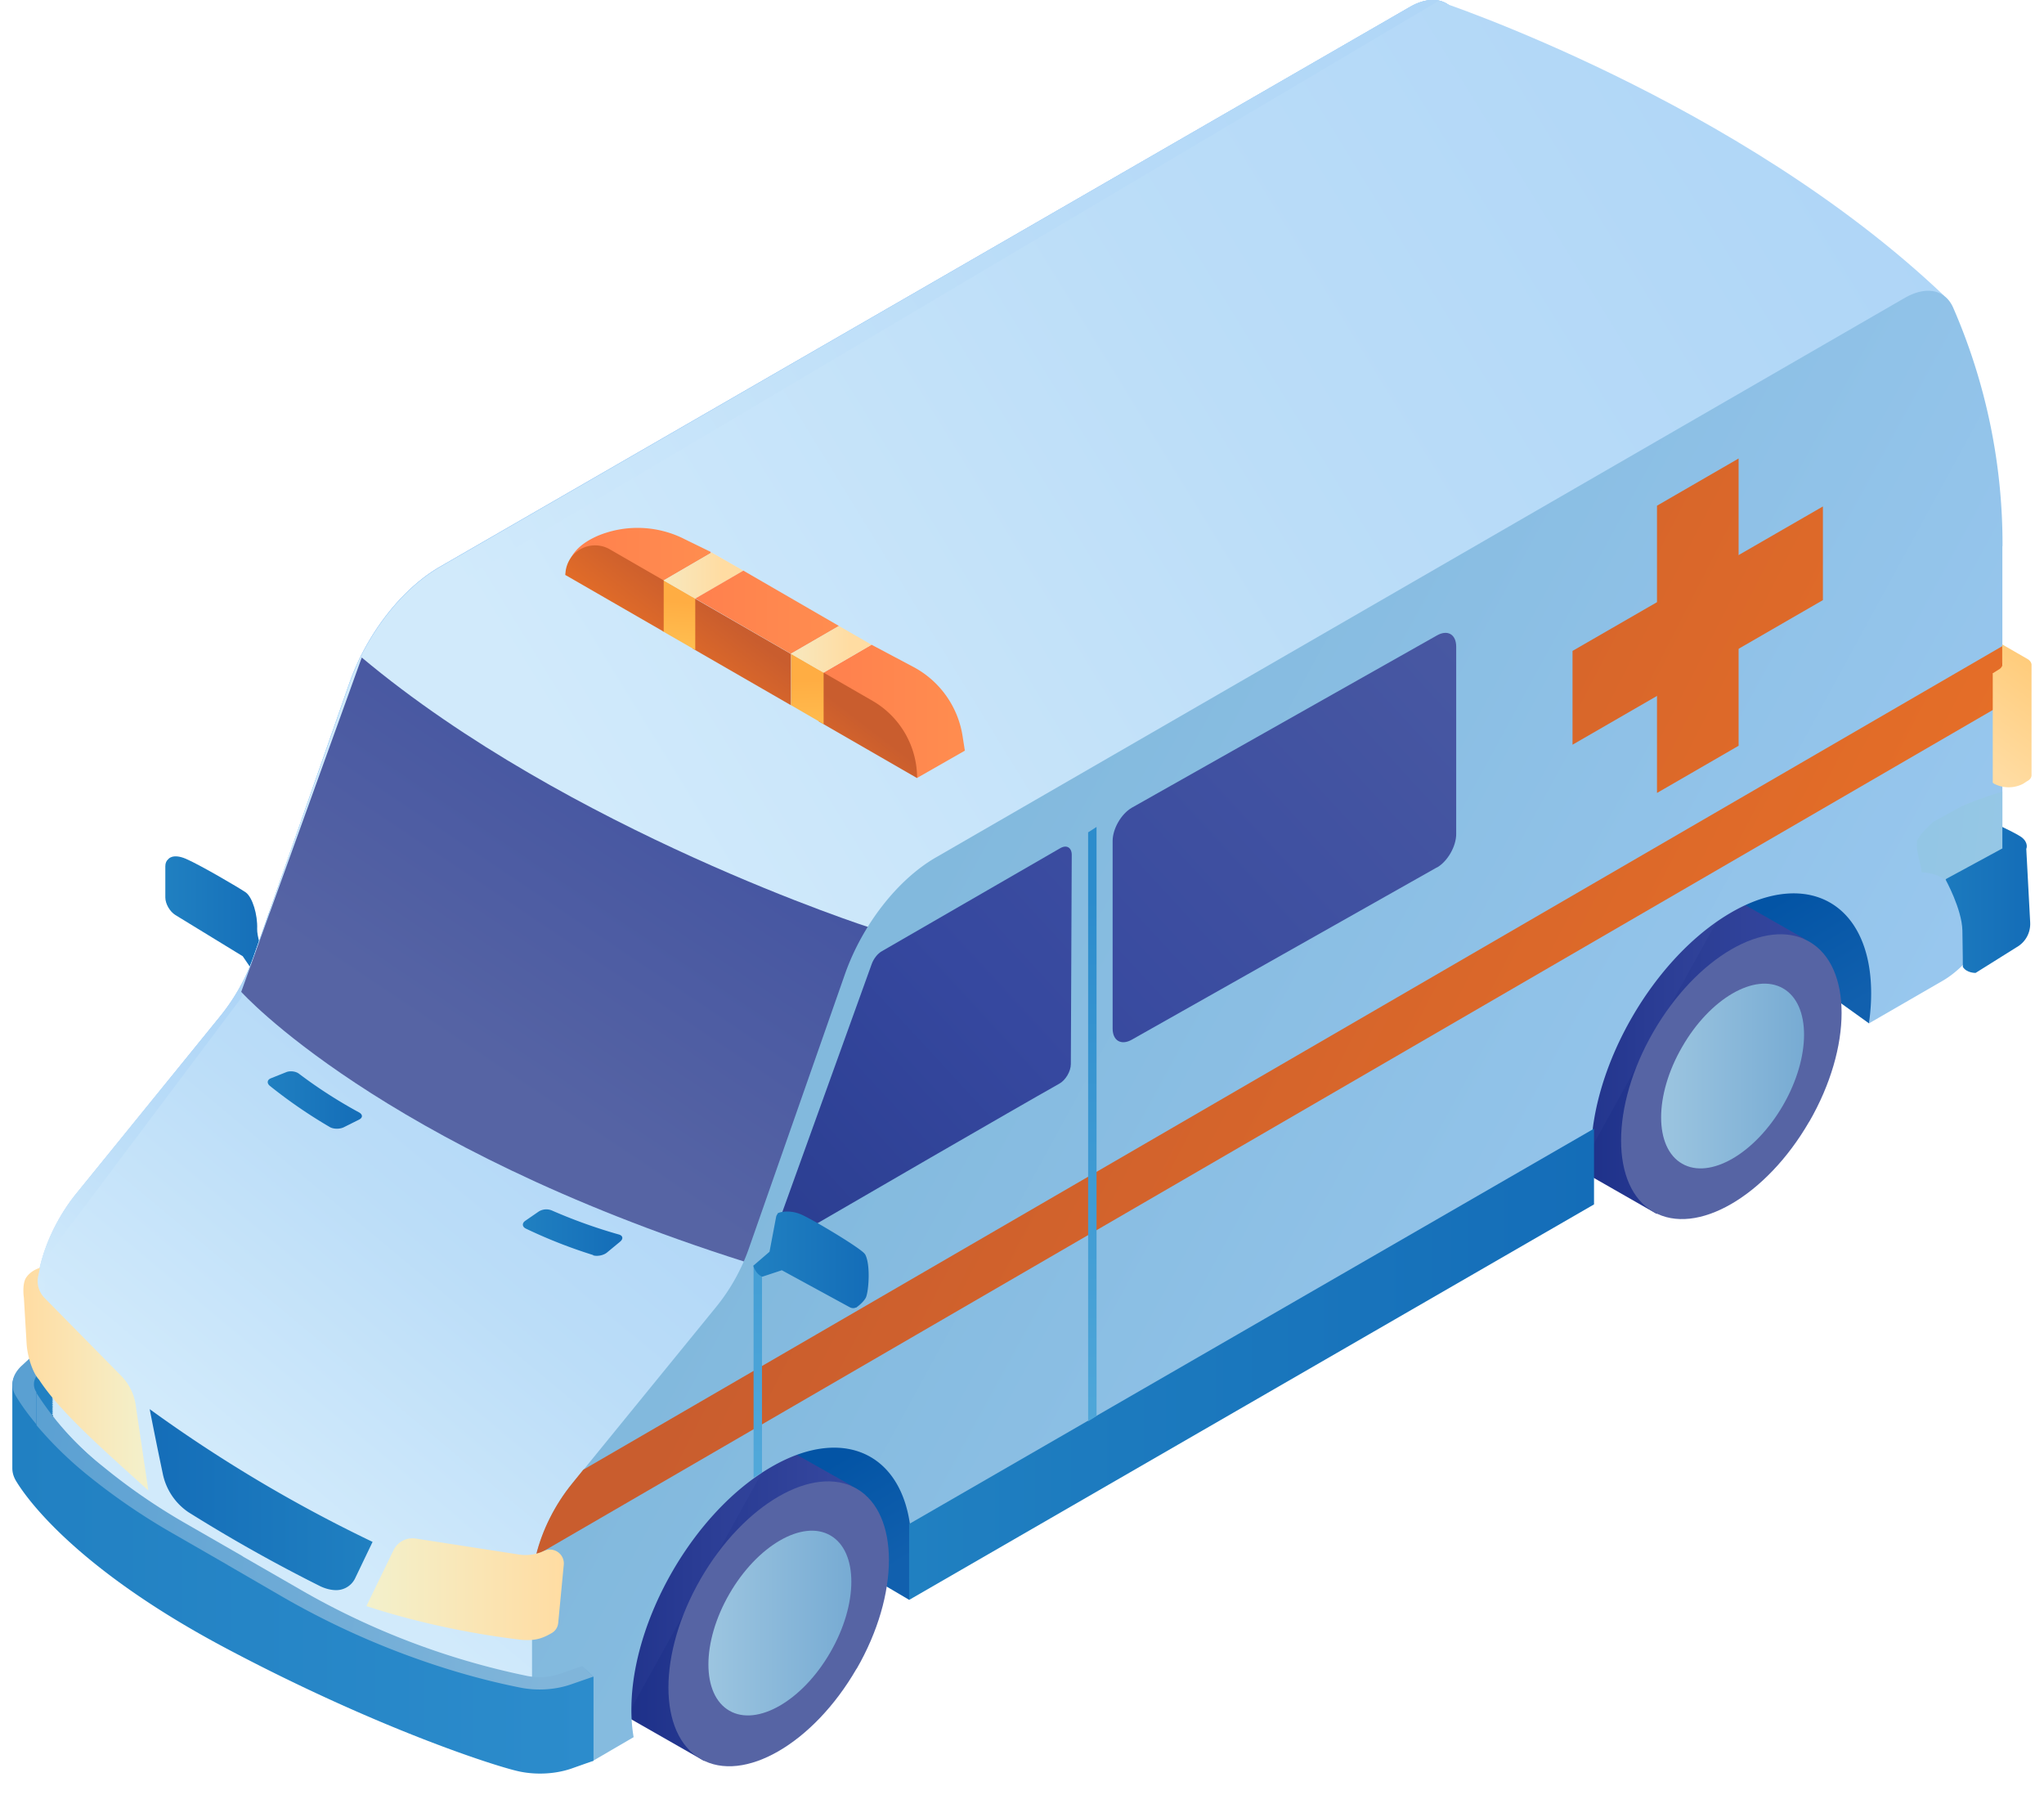 <svg xmlns="http://www.w3.org/2000/svg" width="136" height="120" fill="none"><path fill="url(#a)" d="m124.36 68.08-44-31.58 43.23 7.46 5.1 11.3-4.33 12.82Z"/><path fill="url(#b)" d="M60.5 106.43 34.06 90.86l24.37-.2 4.5 5.41 1.53 3.43-3.98 6.93Z"/><path fill="url(#c)" d="M51.92 108.12c2.87-4.96 2.87-10.32 0-11.98-2.86-1.65-7.5 1.03-10.37 6-2.86 4.96-2.86 10.32 0 11.98 2.86 1.65 7.5-1.03 10.37-6Z"/><path fill="url(#d)" d="m56.67 98.84-4.92-2.78L41.7 114.2l5.15 2.94 9.82-18.3Z"/><path fill="#5664A4" d="M57 111.01c2.86-4.96 2.86-10.32 0-11.98-2.87-1.65-7.51 1.03-10.38 6-2.86 4.96-2.86 10.32 0 11.98 2.86 1.65 7.5-1.03 10.37-6Z"/><path fill="url(#e)" d="M55.25 109.91c1.86-3.22 1.86-6.7 0-7.77-1.85-1.07-4.86.67-6.72 3.89-1.86 3.22-1.86 6.7 0 7.77 1.85 1.07 4.87-.67 6.72-3.89Z"/><path fill="url(#f)" d="M115.31 71.72c2.87-4.97 2.87-10.33 0-11.98-2.86-1.65-7.5 1.03-10.37 6-2.86 4.96-2.87 10.32 0 11.97 2.86 1.66 7.5-1.03 10.37-6Z"/><path fill="url(#g)" d="m120.06 62.45-4.92-2.8-10.05 18.16 5.14 2.94 9.83-18.3Z"/><path fill="#5664A4" d="M120.38 74.62c2.87-4.97 2.87-10.33 0-11.98-2.86-1.66-7.5 1.03-10.37 6-2.86 4.95-2.87 10.32 0 11.97 2.86 1.65 7.5-1.03 10.37-6Z"/><path fill="url(#h)" d="M118.64 73.52c1.86-3.22 1.86-6.7 0-7.77-1.86-1.07-4.87.67-6.72 3.9-1.86 3.21-1.86 6.69 0 7.76 1.85 1.07 4.86-.67 6.72-3.89Z"/><path fill="url(#i)" d="M17.11 61.8c.04-.95-.31-2.1-.75-2.43-.46-.32-3.1-1.86-3.99-2.24-.89-.38-1.17.02-1.17.02-.12.1-.2.25-.2.47v2.08c0 .43.3.94.67 1.17l4.48 2.74 1.3 1.91s.4.34.59-.03c.2-.27-.96-2.75-.93-3.7v.01Z"/><path fill="url(#j)" d="M96.98 1.1c-.53-1.2-1.8-1.44-3.2-.62L29.28 37.7c-2.55 1.47-4.88 4.47-6.03 7.75l-6.4 18.27a13.26 13.26 0 0 1-2.18 3.88L5.12 79.35c-1.66 2.03-2.7 4.66-2.7 6.87v9.3c0 .78.27 1.37.75 1.65L4.6 98c.49.28 1.16.21 1.85-.19l2.74-1.58c-.1-.56-.15-1.18-.15-1.84 0-5.94 4.17-13.17 9.32-16.14 5.15-2.97 9.32-.56 9.32 5.38 0 .66-.05 1.34-.15 2.01l45.52-26.28a10.6 10.6 0 0 1-.15-1.83c0-5.95 4.18-13.17 9.33-16.14 5.14-2.97 9.32-.56 9.32 5.38 0 .66-.05 1.33-.15 2l4.88-2.81c2.2-1.28 4-4.38 4-6.94V17.01c0-7.42-2.03-13.1-3.29-15.9h-.01Z"/><path fill="url(#k)" d="M23.7 92.1c2.96-5.12 2.96-10.65 0-12.36-2.95-1.7-7.73 1.06-10.69 6.18-2.95 5.12-2.95 10.65 0 12.35 2.95 1.7 7.74-1.06 10.7-6.18Z"/><path fill="url(#l)" d="M96.98 1.1c-.53-1.2-1.8-1.44-3.2-.62L29.27 37.7c-2.55 1.47-4.88 4.47-6.03 7.75l-6.4 18.27a13.26 13.26 0 0 1-2.19 3.88L5.12 79.35c-1.66 2.03-2.7 4.66-2.7 6.87v9.3c0 .78.27 1.37.75 1.65L4.6 98c.49.28 1.16.21 1.85-.19l2.74-1.58c-.1-.56-.15-1.18-.15-1.84 0-5.94 4.17-13.17 9.32-16.14 5.15-2.97 9.32-.56 9.32 5.38 0 .66-.05 1.34-.15 2.01l45.52-26.28a10.6 10.6 0 0 1-.15-1.83c0-5.95 4.17-13.17 9.32-16.14 5.15-2.97 9.33-.56 9.33 5.38 0 .66-.06 1.33-.15 2l4.88-2.81c2.2-1.28 4-4.38 4-6.94V17.01c0-7.42-2.04-13.1-3.29-15.9h-.01Z"/><path fill="url(#m)" d="M87.57 55.23c2.95-5.12 2.95-10.65 0-12.36-2.95-1.7-7.74 1.06-10.7 6.18-2.95 5.12-2.95 10.65 0 12.35 2.96 1.7 7.74-1.06 10.7-6.17Z"/><path fill="url(#n)" d="M91.46 21.49 52.52 43.97c-.7.4-1.28.08-1.28-.75V30.76c0-.82.57-1.82 1.28-2.22L91.46 6.06c.7-.41 1.28-.08 1.28.74v12.47c0 .81-.57 1.8-1.28 2.22Z"/><path fill="url(#o)" d="M73.1 60.8 27.54 87.1v-1.46l45.56-26.3v1.46Z"/><path fill="url(#p)" d="M96.98 1.1c-.53-1.2-1.8-1.44-3.2-.62L29.27 37.7c-2.55 1.47-4.88 4.47-6.03 7.75l-6.4 18.27a13.26 13.26 0 0 1-2.19 3.88L5.12 79.34c-1.66 2.04-2.7 4.67-2.7 6.88v9.3c0 .78.27 1.37.75 1.65L4.6 98c.49.28 1.16.21 1.85-.19l2.74-1.58c-.1-.57-.15-1.18-.15-1.84 0-5.94 4.17-13.17 9.32-16.14 5.15-2.97 9.32-.56 9.32 5.38 0 .66-.05 1.34-.15 2.01l45.52-26.28a10.6 10.6 0 0 1-.15-1.83c0-5.95 4.17-13.17 9.32-16.14 5.15-2.97 9.33-.56 9.33 5.38 0 .66-.06 1.33-.15 2l4.88-2.81c2.2-1.28 4-4.38 4-6.94V17.01c0-7.42-2.04-13.1-3.29-15.9h-.01Z"/><mask id="q" width="99" height="99" x="2" y="0" maskUnits="userSpaceOnUse" style="mask-type:luminance"><path fill="#fff" d="M96.97 1.1c-.53-1.2-1.8-1.44-3.2-.62L29.27 37.7c-2.54 1.47-4.87 4.47-6.02 7.75l-6.41 18.27a13.26 13.26 0 0 1-2.18 3.88L5.11 79.34c-1.66 2.04-2.69 4.67-2.69 6.88v9.3c0 .78.27 1.37.74 1.64L4.6 98c.49.29 1.16.22 1.85-.18l2.74-1.58a10.6 10.6 0 0 1-.16-1.84c0-5.94 4.18-13.17 9.32-16.14 5.15-2.97 9.33-.56 9.33 5.38 0 .66-.06 1.34-.15 2.01l45.51-26.28c-.09-.57-.14-1.18-.14-1.83 0-5.95 4.17-13.17 9.32-16.14 5.15-2.97 9.32-.56 9.32 5.38 0 .66-.05 1.33-.14 2l4.88-2.82c2.2-1.27 4-4.37 4-6.93V17.01c0-7.42-2.04-13.1-3.3-15.9Z"/></mask><g mask="url(#q)"><path fill="url(#r)" d="m39.91 76.64-22.68 13.1-.19-24.26.02-.03L24 45.34a4.98 4.98 0 0 1 2.03-2.63l13.88-8.02v41.95Zm-22.46 12.7L39.7 76.52V35.07l-13.67 7.89a4.48 4.48 0 0 0-1.83 2.37L17.26 65.4l.2 23.94Z"/></g><path fill="url(#s)" d="m14.24 76.7-3.89 2.24v-1.28l3.9-2.25v1.28Z"/><path fill="url(#t)" d="M96.98 1.1c-.53-1.2-1.8-1.44-3.2-.62L29.28 37.7c-2.55 1.47-4.88 4.47-6.03 7.75l-6.4 18.27a13.26 13.26 0 0 1-2.18 3.88L5.12 79.35c-1.66 2.03-2.7 4.66-2.7 6.87v9.3c0 .78.27 1.37.75 1.65L4.6 98c.49.28 1.16.21 1.85-.19l2.74-1.58c-.1-.56-.15-1.18-.15-1.84 0-5.94 4.17-13.17 9.32-16.14 5.15-2.97 9.32-.56 9.32 5.38 0 .66-.05 1.34-.15 2.01l45.52-26.28a10.6 10.6 0 0 1-.15-1.83c0-5.95 4.18-13.17 9.33-16.14 5.14-2.97 9.32-.56 9.32 5.38 0 .66-.05 1.33-.15 2l4.88-2.81c2.2-1.28 4-4.38 4-6.94V17.01c0-7.42-2.03-13.1-3.29-15.9h-.01Z"/><path fill="url(#u)" d="M36.14 116.48 2.9 96.96l.1-13.2L16.04 66.4l.52-1.69 33.87 19.5-14.28 32.28Z"/><path fill="url(#v)" d="M100.27 17c0-7.42-2.03-13.1-3.28-15.89-.54-1.2-1.8-1.44-3.2-.62l-64.5 37.23c-2.55 1.47-4.88 4.46-6.03 7.75L17.92 60.7c.54.55 1.06 1.11 1.63 1.64 2.1 1.94 4.21 3.88 6.34 5.8a14.76 14.76 0 0 1 2.71 1.54c1.27.88 2.47 1.87 3.69 2.82.73.56 1.5 1.06 2.26 1.59a87.07 87.07 0 0 1 5.67 4.24l32.84-18.96a10.6 10.6 0 0 1-.15-1.83c0-5.95 4.17-13.17 9.32-16.14 5.15-2.97 9.32-.56 9.32 5.38 0 .66-.05 1.33-.14 2l4.88-2.82c2.2-1.27 4-4.37 4-6.93V17.02l-.02-.02Z"/><path fill="url(#w)" d="M95.69.07s19.97 6.58 33.66 19.6c0-.15-30.85 23.92-30.85 23.92L54.35 65.82S24.78 46.95 24.16 43.4l7.36-5.31L95.69.08V.07Z"/><path fill="url(#x)" d="M16.04 65.97s9.18 10.25 33.5 17.96c.3-.46 8.38-22.21 8.38-22.21s-20.09-6.46-33.85-17.98l-8.02 22.24v-.01Z"/><path fill="url(#y)" d="M133.23 36.32v22.02c0 2.55-1.8 5.66-4 6.92l-4.88 2.82c.1-.68.15-1.35.15-2 0-5.94-4.17-8.35-9.31-5.38-5.15 2.98-9.33 10.2-9.33 16.15 0 .65.05 1.26.16 1.83l-45.53 26.29c.1-.69.16-1.36.16-2.01 0-5.95-4.17-8.36-9.32-5.38-5.15 2.97-9.32 10.2-9.32 16.14 0 .66.05 1.27.15 1.84l-2.73 1.59c-.7.15-1.37.47-1.85.18l-1.44-.83c-.47-.28-.74-.86-.74-1.64v-9.31c0-.66.09-1.35.26-2.05a12.4 12.4 0 0 1 2.43-4.83l.72-.88 8.84-10.85a12.96 12.96 0 0 0 2.17-3.87l6.4-18.27c1.16-3.29 3.5-6.28 6.03-7.75l64.5-37.24c1.4-.8 2.66-.56 3.2.64a39.4 39.4 0 0 1 3.29 15.89l-.01-.02Z"/><path fill="url(#z)" d="M133.23 42.98v3.88l-97.57 56.62c.4-1.66 1.26-3.39 2.43-4.82l.72-.89 94.42-54.79Z"/><path fill="url(#A)" d="M52.6 82.41c-.68.4-1.13-.19-.8-1.08l6.2-17.2c.13-.36.39-.69.67-.85l11.88-6.86c.42-.24.76-.04.76.45l-.06 13.91c0 .49-.35 1.08-.77 1.31-2.95 1.66-13.84 7.97-17.88 10.32Z"/><path fill="url(#B)" d="m95.61 57.7-20.3 11.46c-.7.4-1.28.08-1.28-.74V55.95c0-.82.57-1.81 1.28-2.22l20.3-11.46c.7-.4 1.28-.08 1.28.75v12.46c0 .82-.57 1.82-1.28 2.23Z"/><path fill="url(#C)" d="m39.49 111.55-.74-.67-1.5.52c-.65.23-1.44.28-2.15.14a50.7 50.7 0 0 1-15.25-5.82l-3.65-2.1-.08-.05-3.65-2.1c-4.83-2.8-7.5-5.37-8.97-7.2l.04-.04-.08-.03.08-.08-.09-.03.09-.1-.09-.02.09-.09-.09-.03.09-.08-.09-.03.09-.1-.09-.02.09-.09-.09-.03.09-.08-.09-.03.09-.09-.09-.03.09-.09-.09-.03.09-.08-.09-.03.09-.09-.09-.03.09-.09-.09-.03.09-.08-.09-.03.09-.09-.09-.03.09-.09-.09-.02.09-.1-.09-.02.09-.09-.09-.03.09-.09-.09-.02.09-.1-.09-.02.09-.09-.09-.03.09-.08-.09-.03.09-.1-.09-.02.09-.09-.09-.03.09-.08-.09-.03.09-.1-.09-.02.09-.09-.09-.03.09-.08-.09-.03.09-.1-.09-.02.09-.09-.09-.03.09-.08-.09-.03.09-.09-.09-.03.09-.09-1.22-.43-.9.87c-.41.39-.6.82-.6 1.25v5.48c0 .27.07.53.22.8.47.8 3.6 5.68 14.08 11.22 10.12 5.36 18.11 7.9 19.52 8.17 1.12.22 2.34.14 3.35-.2l1.5-.53v-5.58Z"/><path fill="#3B475C" d="m3.46 94.15.05.06.03-.03-.08-.03Z"/><path fill="#3B475C" d="m3.5 94.21.22.25-.21-.25Zm1.15 1.3.08.08-.08-.08Zm.35.36-.12-.12.12.12Zm.32.31.1.1-.1-.1Zm-.83-.84.14.15-.14-.15Zm-.77-.87Zm.08.09.22.26a7.9 7.9 0 0 0-.22-.26Zm.24.28.07.08-.07-.08Zm.09.11.22.25a7.1 7.1 0 0 1-.22-.25Z"/><path fill="url(#D)" d="M2.39 92.56a.92.92 0 0 1 .03-1v-1.49l-.1-.03-.92.85c-.6.59-.74 1.29-.37 1.93.29.49.73 1.14 1.39 1.93v-2.14l-.04-.06v.01Z"/><path fill="url(#E)" d="m39.49 111.53-1.5.52c-1 .35-2.22.44-3.34.22-1.42-.28-3.67-.8-6.42-1.75a54.07 54.07 0 0 1-9.39-4.27l-3.64-2.11-.08-.05-3.65-2.1a42.38 42.38 0 0 1-5.69-3.9 25.21 25.21 0 0 1-3.35-3.28v-2.14a19.79 19.79 0 0 0 4.44 4.9 40.13 40.13 0 0 0 5.6 3.84l3.65 2.1.07.05 3.65 2.1a50.5 50.5 0 0 0 15.25 5.83c.72.14 1.5.09 2.15-.14l1.5-.52.74.7h.01Z"/><path fill="url(#F)" d="M22.38 105.78c-.33 0-.68-.08-1.05-.25a104.1 104.1 0 0 1-8.8-4.94 4.07 4.07 0 0 1-1.7-2.56c-.3-1.42-.59-2.85-.87-4.29a95.48 95.48 0 0 0 14.83 8.83l-1.18 2.46a1.4 1.4 0 0 1-1.24.75h.01Z"/><path fill="url(#G)" d="M22.18 74.85a32.2 32.2 0 0 1-3.98-2.72c-.1-.09-.09-.2.04-.25l1.02-.41a.48.48 0 0 1 .42.06c1.27.96 2.6 1.82 3.99 2.58.12.07.12.18 0 .23l-1.03.51a.55.55 0 0 1-.46-.01Z"/><path fill="url(#H)" d="M21.92 74.96a32.8 32.8 0 0 1-3.97-2.73c-.21-.18-.18-.41.1-.51l1-.4c.25-.1.64-.06.86.12 1.26.95 2.58 1.8 3.98 2.56.25.14.26.35 0 .48l-1.02.51c-.27.13-.7.13-.95-.03Z"/><path fill="url(#I)" d="M39.68 83.32a33.32 33.32 0 0 1-4.5-1.74c-.12-.06-.13-.17-.02-.25l.9-.64c.1-.08.3-.1.42-.03 1.46.64 2.94 1.18 4.47 1.61.14.04.16.14.05.24l-.88.72a.58.58 0 0 1-.46.1h.02Z"/><path fill="url(#J)" d="M39.47 83.49a33.42 33.42 0 0 1-4.48-1.76c-.25-.12-.27-.36-.04-.52l.9-.62a.96.96 0 0 1 .86-.07 34.8 34.8 0 0 0 4.46 1.6c.27.07.32.28.1.47l-.87.72c-.23.2-.65.28-.93.2v-.02Z"/><path fill="url(#K)" d="M134.83 56.45s.16-.4-.34-.77c-.5-.35-2.52-1.25-2.52-1.25l.05 1.34-2.58 2.72s1.1 1.98 1.13 3.41c.03 1.43.03 2.42.03 2.42.26.42.85.4.85.4l2.73-1.71c.6-.34.94-.98.9-1.66l-.26-4.9h.01Z"/><path fill="url(#L)" d="M128.65 54.66c-.31.27-.6.57-.86.88l-.23.37-.02.05c0 .2 0 .4.02.6.06.3.12.6.2.89l.11.58a3 3 0 0 1 1.62.53 11.1 11.1 0 0 0-.04-.07l3.78-2.05v-3.78a28.27 28.27 0 0 0-2.66.95"/><path fill="#C12C21" d="M132.59 44.76h.02l-.02.02v-.02Z"/><path fill="url(#M)" d="M135.17 44.2v.05-.06Z"/><path fill="url(#N)" d="M135.17 44.24v7.33c0 .15-.1.3-.3.4l-.26.17a2.1 2.1 0 0 1-1.92 0l-.1-.07v-7.3h.03l.35-.22a.53.53 0 0 0 .25-.26.32.32 0 0 0 0-.2v-1.22l1.65.95c.19.1.28.24.3.38v.05Z"/><path fill="url(#O)" d="m24.38 106.84 1.8-3.71a1.4 1.4 0 0 1 1.49-.78l6.86 1.06c.5.08 1 .02 1.48-.16l.24-.1a.92.92 0 0 1 1.26.95l-.37 3.87a.86.86 0 0 1-.44.67c-.67.39-1.12.5-1.97.45-3.8-.45-7.4-1.28-10.35-2.25Z"/><path fill="url(#P)" d="m106.06 80.12-45.57 26.31v-5.05l45.57-26.3v5.04Z"/><path fill="url(#Q)" d="M9.04 93.54a3.5 3.5 0 0 0-.97-2.01l-5.1-5.18a1.6 1.6 0 0 1-.44-1.4l.13-.61s-.56.14-.9.62c-.25.34-.22 1.02-.17 1.38l.18 3.04c.06.95.44 1.99.83 2.4 1.36 2.12 4.41 4.78 7.27 7.37l-.83-5.6v-.01Z"/><path fill="url(#R)" d="m64.2 49.95-.15-.96a6.31 6.31 0 0 0-3.27-4.62l-2.79-1.48-3.2 1.86 6.23 7 3.17-1.81Z"/><path fill="url(#S)" d="M39.78 35.64c-1.53.67-1.99 1.53-2.16 2.61l6.54.36 3.2-1.86-1.8-.88a6.91 6.91 0 0 0-5.78-.23Z"/><path fill="#DAE8FF" d="m47.29 40.13 2.17 1.25v-3.42l-2.17-1.25v3.42Z"/><path fill="url(#T)" d="m54.48 47.99 6.54 3.77a5.93 5.93 0 0 0-2.95-5.13l-3.59-2.07v3.42Z"/><path fill="url(#U)" d="m52.63 46.91 2.17 1.26v-3.43l-2.17-1.25v3.42Z"/><path fill="url(#V)" d="m46.08 43.14 6.54 3.77V43.5l-6.54-3.77v3.42Z"/><path fill="url(#W)" d="m44.09 41.99 2.17 1.25v-3.42l-2.17-1.25V42Z"/><path fill="url(#X)" d="m37.62 38.25 6.54 3.77v-3.41l-3.59-2.07a1.97 1.97 0 0 0-2.95 1.71Z"/><path fill="url(#Y)" d="m47.36 36.75-3.2 1.86 2.1 1.22 3.2-1.87-2.1-1.2Z"/><path fill="url(#Z)" d="m49.46 37.96-3.2 1.86 6.36 3.67 3.2-1.85-6.36-3.68Z"/><path fill="url(#aa)" d="m55.82 41.64-3.2 1.85 2.17 1.26 3.2-1.86-2.17-1.25Z"/><path fill="url(#ab)" d="m115.68 49.61-5.43 3.14V33.64l5.43-3.14v19.1Z"/><path fill="url(#ac)" d="M104.63 49.55V43.3l16.66-9.61v6.23l-16.66 9.62Z"/><path fill="url(#ad)" d="m50.7 97.96-.56.34V84.2h.56v13.76Z"/><path fill="url(#ae)" d="m72.96 94.2-.56.35V55.37l.56-.36v39.2Z"/><path fill="url(#af)" d="M57.54 83.42c-.2-.35-3.54-2.35-4.28-2.65-.75-.31-1.47-.13-1.53-.04l.01.02a.42.42 0 0 0-.1.2l-.44 2.32-1.08.93c.19.6.6.73.6.73l1.3-.43 4.48 2.44c.17.1.32.1.44.04l.02.01s.45-.31.64-.65c.19-.33.35-2.23-.05-2.92h-.01Z"/><defs><linearGradient id="a" x1="113.45" x2="120.23" y1="59.54" y2="70.95" gradientUnits="userSpaceOnUse"><stop offset=".21" stop-color="#0354A5"/><stop offset=".86" stop-color="#1160AE"/></linearGradient><linearGradient id="b" x1="50.55" x2="57.33" y1="96.92" y2="108.32" gradientUnits="userSpaceOnUse"><stop offset=".21" stop-color="#0354A5"/><stop offset=".82" stop-color="#1160AE"/></linearGradient><linearGradient id="c" x1="39.4" x2="54.07" y1="105.13" y2="105.13" gradientUnits="userSpaceOnUse"><stop stop-color="#1D3089"/><stop offset=".43" stop-color="#293B93"/><stop offset="1" stop-color="#36489F"/></linearGradient><linearGradient id="d" x1="41.7" x2="56.67" y1="106.59" y2="106.59" gradientUnits="userSpaceOnUse"><stop stop-color="#1D3089"/><stop offset=".43" stop-color="#293B93"/><stop offset="1" stop-color="#36489F"/></linearGradient><linearGradient id="e" x1="47.13" x2="56.65" y1="107.97" y2="107.97" gradientUnits="userSpaceOnUse"><stop stop-color="#9CC5E0"/><stop offset="1" stop-color="#77ABD3"/></linearGradient><linearGradient id="f" x1="102.8" x2="117.46" y1="68.73" y2="68.73" gradientUnits="userSpaceOnUse"><stop stop-color="#1D3089"/><stop offset=".43" stop-color="#293B93"/><stop offset="1" stop-color="#36489F"/></linearGradient><linearGradient id="g" x1="105.09" x2="120.06" y1="70.2" y2="70.2" gradientUnits="userSpaceOnUse"><stop stop-color="#1D3089"/><stop offset=".43" stop-color="#293B93"/><stop offset="1" stop-color="#36489F"/></linearGradient><linearGradient id="h" x1="110.52" x2="120.04" y1="71.58" y2="71.58" gradientUnits="userSpaceOnUse"><stop stop-color="#9CC5E0"/><stop offset="1" stop-color="#77ABD3"/></linearGradient><linearGradient id="i" x1="11" x2="18.06" y1="61.32" y2="61.32" gradientUnits="userSpaceOnUse"><stop stop-color="#2080C1"/><stop offset="1" stop-color="#146DB8"/></linearGradient><linearGradient id="j" x1="31.39" x2="15.26" y1="79.28" y2="98.63" gradientUnits="userSpaceOnUse"><stop stop-color="#AED5F7"/><stop offset=".45" stop-color="#BBDDF8"/><stop offset=".92" stop-color="#D1EAFB"/></linearGradient><linearGradient id="k" x1="28.48" x2="12.35" y1="76.86" y2="96.2" gradientUnits="userSpaceOnUse"><stop stop-color="#AED5F7"/><stop offset=".45" stop-color="#BBDDF8"/><stop offset=".92" stop-color="#D1EAFB"/></linearGradient><linearGradient id="l" x1="31.39" x2="15.26" y1="79.28" y2="98.63" gradientUnits="userSpaceOnUse"><stop stop-color="#AED5F7"/><stop offset=".45" stop-color="#BBDDF8"/><stop offset=".92" stop-color="#D1EAFB"/></linearGradient><linearGradient id="m" x1="48.05" x2="31.92" y1="93.15" y2="112.5" gradientUnits="userSpaceOnUse"><stop stop-color="#AED5F7"/><stop offset=".45" stop-color="#BBDDF8"/><stop offset=".92" stop-color="#D1EAFB"/></linearGradient><linearGradient id="n" x1="28.66" x2="12.54" y1="77.01" y2="96.36" gradientUnits="userSpaceOnUse"><stop stop-color="#AED5F7"/><stop offset=".45" stop-color="#BBDDF8"/><stop offset=".92" stop-color="#D1EAFB"/></linearGradient><linearGradient id="o" x1="39.58" x2="23.46" y1="86.1" y2="105.45" gradientUnits="userSpaceOnUse"><stop stop-color="#AED5F7"/><stop offset=".45" stop-color="#BBDDF8"/><stop offset=".92" stop-color="#D1EAFB"/></linearGradient><linearGradient id="p" x1="31.39" x2="15.26" y1="79.28" y2="98.63" gradientUnits="userSpaceOnUse"><stop stop-color="#AED5F7"/><stop offset=".45" stop-color="#BBDDF8"/><stop offset=".92" stop-color="#D1EAFB"/></linearGradient><linearGradient id="r" x1="22.59" x2="6.46" y1="71.94" y2="91.29" gradientUnits="userSpaceOnUse"><stop stop-color="#AED5F7"/><stop offset=".45" stop-color="#BBDDF8"/><stop offset=".92" stop-color="#D1EAFB"/></linearGradient><linearGradient id="s" x1="19.09" x2="2.96" y1="69.03" y2="88.38" gradientUnits="userSpaceOnUse"><stop stop-color="#AED5F7"/><stop offset=".45" stop-color="#BBDDF8"/><stop offset=".92" stop-color="#D1EAFB"/></linearGradient><linearGradient id="t" x1="31.39" x2="15.26" y1="79.28" y2="98.63" gradientUnits="userSpaceOnUse"><stop stop-color="#AED5F7"/><stop offset=".45" stop-color="#BBDDF8"/><stop offset=".92" stop-color="#D1EAFB"/></linearGradient><linearGradient id="u" x1="43.63" x2="16.34" y1="69.84" y2="102.59" gradientUnits="userSpaceOnUse"><stop stop-color="#AED5F7"/><stop offset=".45" stop-color="#BBDDF8"/><stop offset=".92" stop-color="#D1EAFB"/></linearGradient><linearGradient id="v" x1="108" x2="34.57" y1="14.33" y2="58.98" gradientUnits="userSpaceOnUse"><stop stop-color="#AED5F7"/><stop offset=".45" stop-color="#BBDDF8"/><stop offset=".92" stop-color="#D1EAFB"/></linearGradient><linearGradient id="w" x1="124.8" x2="33.53" y1="4.11" y2="60.17" gradientUnits="userSpaceOnUse"><stop stop-color="#AED5F7"/><stop offset=".45" stop-color="#BBDDF8"/><stop offset=".92" stop-color="#D1EAFB"/></linearGradient><linearGradient id="x" x1="56.3" x2="31.99" y1="34.76" y2="70.98" gradientUnits="userSpaceOnUse"><stop stop-color="#36489F"/><stop offset="1" stop-color="#5664A4"/></linearGradient><linearGradient id="y" x1="62.61" x2="117.18" y1="57.11" y2="86.87" gradientUnits="userSpaceOnUse"><stop stop-color="#82B9DD"/><stop offset="1" stop-color="#98C7EE"/></linearGradient><linearGradient id="z" x1="130.71" x2="37.29" y1="96.98" y2="49.03" gradientUnits="userSpaceOnUse"><stop stop-color="#EF7425"/><stop offset=".74" stop-color="#C95D2E"/></linearGradient><linearGradient id="A" x1="94.57" x2="50.42" y1="40.06" y2="80.74" gradientUnits="userSpaceOnUse"><stop stop-color="#4858A2"/><stop offset=".65" stop-color="#36489F"/><stop offset="1" stop-color="#2B3E91"/></linearGradient><linearGradient id="B" x1="98.2" x2="54.06" y1="43.98" y2="84.65" gradientUnits="userSpaceOnUse"><stop stop-color="#4858A2"/><stop offset=".65" stop-color="#36489F"/><stop offset="1" stop-color="#2B3E91"/></linearGradient><linearGradient id="C" x1=".83" x2="39.49" y1="104.04" y2="104.04" gradientUnits="userSpaceOnUse"><stop stop-color="#2180C2"/><stop offset="1" stop-color="#2C8CCC"/></linearGradient><linearGradient id="D" x1="-3.21" x2="38.46" y1="91.54" y2="97.98" gradientUnits="userSpaceOnUse"><stop stop-color="#559DD1"/><stop offset="1" stop-color="#80B5DA"/></linearGradient><linearGradient id="E" x1="-4.36" x2="37.31" y1="98.93" y2="105.38" gradientUnits="userSpaceOnUse"><stop stop-color="#559DD1"/><stop offset="1" stop-color="#80B5DA"/></linearGradient><linearGradient id="F" x1="9.96" x2="24.8" y1="99.77" y2="99.77" gradientUnits="userSpaceOnUse"><stop stop-color="#146DB8"/><stop offset="1" stop-color="#2080C1"/></linearGradient><linearGradient id="G" x1="18.13" x2="23.76" y1="73.18" y2="73.18" gradientUnits="userSpaceOnUse"><stop stop-color="#2080C1"/><stop offset="1" stop-color="#146DB8"/></linearGradient><linearGradient id="H" x1="17.82" x2="24.09" y1="73.17" y2="73.17" gradientUnits="userSpaceOnUse"><stop stop-color="#2080C1"/><stop offset="1" stop-color="#146DB8"/></linearGradient><linearGradient id="I" x1="35.09" x2="41.09" y1="81.98" y2="81.98" gradientUnits="userSpaceOnUse"><stop stop-color="#2080C1"/><stop offset="1" stop-color="#146DB8"/></linearGradient><linearGradient id="J" x1="34.78" x2="41.41" y1="81.98" y2="81.98" gradientUnits="userSpaceOnUse"><stop stop-color="#2080C1"/><stop offset="1" stop-color="#146DB8"/></linearGradient><linearGradient id="K" x1="129.45" x2="135.09" y1="59.58" y2="59.58" gradientUnits="userSpaceOnUse"><stop stop-color="#1C7ABE"/><stop offset="1" stop-color="#146DB8"/></linearGradient><linearGradient id="L" x1="61.22" x2="135.38" y1="49.52" y2="55.97" gradientUnits="userSpaceOnUse"><stop stop-color="#79B1D9"/><stop offset="1" stop-color="#96C8E6"/></linearGradient><linearGradient id="M" x1="130.96" x2="135.79" y1="50.12" y2="43.34" gradientUnits="userSpaceOnUse"><stop stop-color="#FFDCA2"/><stop offset="1" stop-color="#FFCA77"/></linearGradient><linearGradient id="N" x1="131.76" x2="136.59" y1="50.69" y2="43.91" gradientUnits="userSpaceOnUse"><stop stop-color="#FFDCA2"/><stop offset="1" stop-color="#FFCA77"/></linearGradient><linearGradient id="O" x1="24.38" x2="37.51" y1="105.72" y2="105.72" gradientUnits="userSpaceOnUse"><stop stop-color="#F3F1CC"/><stop offset="1" stop-color="#FFDCA2"/></linearGradient><linearGradient id="P" x1="60.49" x2="106.06" y1="90.75" y2="90.75" gradientUnits="userSpaceOnUse"><stop stop-color="#2080C1"/><stop offset="1" stop-color="#146DB8"/></linearGradient><linearGradient id="Q" x1="1.56" x2="9.87" y1="91.73" y2="91.73" gradientUnits="userSpaceOnUse"><stop stop-color="#FFDCA2"/><stop offset="1" stop-color="#F3F1CC"/></linearGradient><linearGradient id="R" x1="54.8" x2="64.2" y1="47.32" y2="47.32" gradientUnits="userSpaceOnUse"><stop stop-color="#FF804E"/><stop offset="1" stop-color="#FF8D4F"/></linearGradient><linearGradient id="S" x1="37.62" x2="47.36" y1="36.86" y2="36.86" gradientUnits="userSpaceOnUse"><stop stop-color="#FF804E"/><stop offset="1" stop-color="#FF8D4F"/></linearGradient><linearGradient id="T" x1="53.65" x2="59.11" y1="53.52" y2="46.41" gradientUnits="userSpaceOnUse"><stop stop-color="#EF7425"/><stop offset=".74" stop-color="#C95D2E"/></linearGradient><linearGradient id="U" x1="53.68" x2="53.77" y1="44.5" y2="48.51" gradientUnits="userSpaceOnUse"><stop offset=".19" stop-color="#FFAD43"/><stop offset="1" stop-color="#FFBD4F"/></linearGradient><linearGradient id="V" x1="46.02" x2="51.47" y1="47.66" y2="40.55" gradientUnits="userSpaceOnUse"><stop stop-color="#EF7425"/><stop offset=".74" stop-color="#C95D2E"/></linearGradient><linearGradient id="W" x1="45.28" x2="45.04" y1="39.35" y2="42.87" gradientUnits="userSpaceOnUse"><stop offset=".19" stop-color="#FFAD43"/><stop offset="1" stop-color="#FFBD4F"/></linearGradient><linearGradient id="X" x1="38.99" x2="44.45" y1="42.27" y2="35.16" gradientUnits="userSpaceOnUse"><stop stop-color="#EF7425"/><stop offset=".74" stop-color="#C95D2E"/></linearGradient><linearGradient id="Y" x1="44.15" x2="49.46" y1="38.29" y2="38.29" gradientUnits="userSpaceOnUse"><stop stop-color="#F7E8BE"/><stop offset=".74" stop-color="#FFDCA2"/></linearGradient><linearGradient id="Z" x1="46.26" x2="55.82" y1="40.73" y2="40.73" gradientUnits="userSpaceOnUse"><stop stop-color="#FF804E"/><stop offset="1" stop-color="#FF8D4F"/></linearGradient><linearGradient id="aa" x1="52.62" x2="57.99" y1="43.19" y2="43.19" gradientUnits="userSpaceOnUse"><stop stop-color="#F7E8BE"/><stop offset=".74" stop-color="#FFDCA2"/></linearGradient><linearGradient id="ab" x1="149.5" x2="56.07" y1="60.38" y2="12.42" gradientUnits="userSpaceOnUse"><stop stop-color="#EF7425"/><stop offset=".74" stop-color="#C95D2E"/></linearGradient><linearGradient id="ac" x1="149.5" x2="56.07" y1="60.38" y2="12.42" gradientUnits="userSpaceOnUse"><stop stop-color="#EF7425"/><stop offset=".74" stop-color="#C95D2E"/></linearGradient><linearGradient id="ad" x1="49.05" x2="51.15" y1="60.69" y2="107.57" gradientUnits="userSpaceOnUse"><stop stop-color="#2C8CCC"/><stop offset="1" stop-color="#5BB0DD"/></linearGradient><linearGradient id="ae" x1="72" x2="74.1" y1="59.66" y2="106.54" gradientUnits="userSpaceOnUse"><stop stop-color="#2C8CCC"/><stop offset="1" stop-color="#5BB0DD"/></linearGradient><linearGradient id="af" x1="50.13" x2="57.79" y1="83.8" y2="83.8" gradientUnits="userSpaceOnUse"><stop stop-color="#2080C1"/><stop offset="1" stop-color="#146DB8"/></linearGradient></defs></svg>